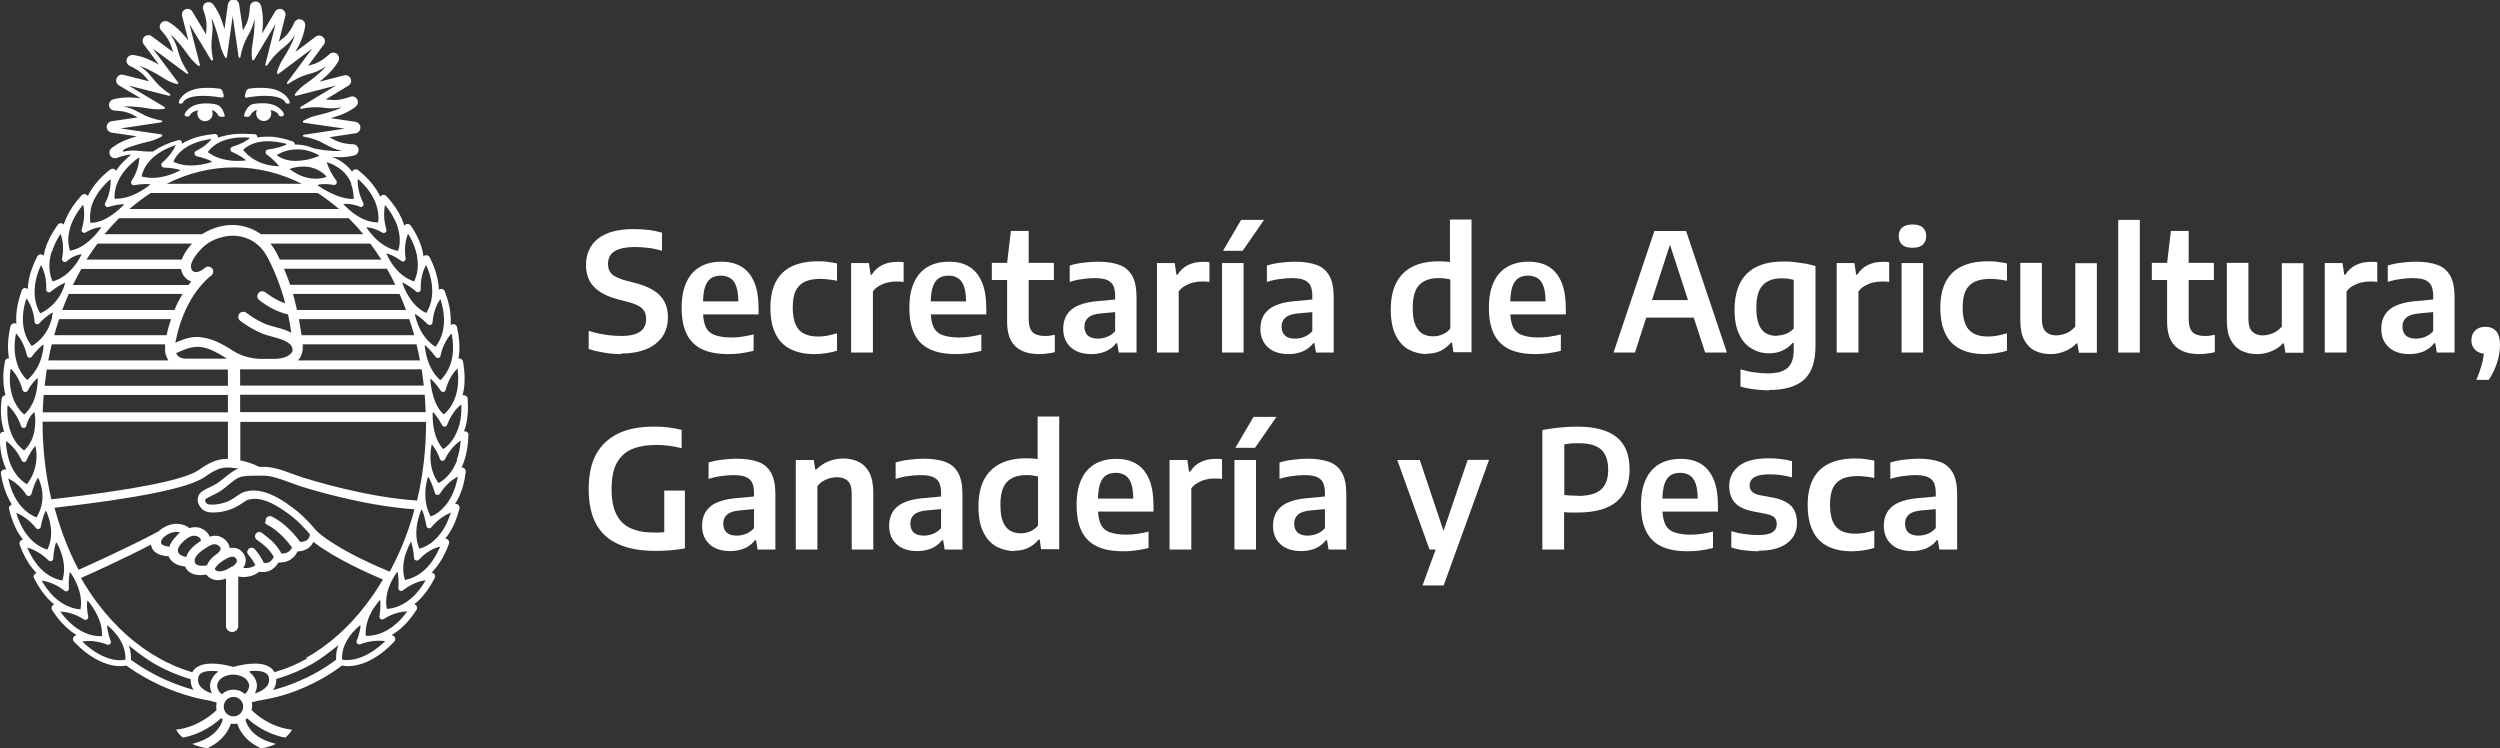 <?xml version="1.0" encoding="UTF-8"?>
<svg id="Capa_2" data-name="Capa 2" xmlns="http://www.w3.org/2000/svg" viewBox="0 0 130.97 39.21">
  <rect x="0" y="0" width="130.97" height="39.21" fill="#333333" stroke="none"/>
  <defs>
    <style>
      .cls-1 {
        fill: #fff;
        stroke-width: 0px;
      }
    </style>
  </defs>
  <g id="web">
    <g>
      <g>
        <path class="cls-1" d="m32.55,18.55c-.29,0-.58-.02-.88-.07s-.57-.11-.83-.2v-.95c.18.06.36.11.56.15.2.04.39.07.59.09.19.02.38.03.55.03.46,0,.79-.08,1-.23s.31-.37.31-.66c0-.24-.08-.43-.23-.57-.15-.13-.42-.25-.82-.35l-.43-.11c-.55-.14-.97-.36-1.25-.65-.28-.29-.42-.67-.42-1.15,0-.58.21-1.04.63-1.38.42-.33,1.05-.5,1.88-.5.27,0,.54.02.79.05.25.03.48.08.68.14v.95c-.21-.07-.44-.12-.68-.15s-.49-.05-.73-.05c-.35,0-.62.04-.83.11-.21.07-.36.17-.45.3-.09.13-.14.29-.14.47,0,.23.07.41.2.54.14.13.38.24.74.34l.43.11c.4.1.74.23,1,.39.26.16.46.36.58.59.13.23.19.51.19.83,0,.4-.1.74-.29,1.02-.2.28-.48.5-.84.65-.37.15-.81.23-1.32.23Z"/>
        <path class="cls-1" d="m38.16,18.55c-.55,0-1.01-.08-1.37-.25s-.63-.43-.81-.79c-.18-.36-.27-.82-.27-1.39,0-.53.08-.97.25-1.33.16-.36.4-.63.71-.81s.68-.27,1.12-.27.78.09,1.07.27c.29.18.51.46.66.82.15.36.22.82.22,1.36v.31h-3.4v-.68h2.54l-.2.09c0-.36-.03-.64-.1-.85s-.17-.36-.31-.45-.3-.14-.5-.14-.37.04-.51.13c-.14.09-.25.24-.32.45-.07.21-.11.49-.11.85v.44c0,.34.05.61.14.81s.25.35.47.43.5.13.86.13c.18,0,.37-.01.57-.04.2-.03.4-.07.61-.12v.86c-.24.06-.47.1-.69.13-.22.03-.43.04-.65.04Z"/>
        <path class="cls-1" d="m42.67,18.55c-.5,0-.92-.09-1.26-.26-.34-.17-.61-.44-.78-.8-.18-.36-.27-.81-.27-1.37s.1-1.01.29-1.37c.19-.36.47-.62.84-.8.37-.17.81-.26,1.34-.26.18,0,.36,0,.53.03.17.02.33.05.49.08v.91c-.15-.03-.3-.06-.44-.07-.14-.02-.29-.03-.43-.03-.33,0-.6.05-.82.15-.21.1-.37.26-.48.48-.1.22-.15.51-.15.87s.05.66.15.89.25.38.44.48c.2.1.44.15.73.15.15,0,.3-.01.46-.04.16-.03.34-.07.54-.13v.91c-.17.06-.36.1-.56.13-.2.03-.4.05-.61.05Z"/>
        <path class="cls-1" d="m44.59,18.47v-4.69h.93l.09.61h.06c.14-.23.33-.4.56-.51.23-.11.47-.16.74-.16.07,0,.14,0,.2,0,.06,0,.12.01.17.02v1.03c-.07-.01-.14-.02-.22-.02-.08,0-.15,0-.23,0-.14,0-.28.02-.43.06s-.28.1-.41.17c-.13.08-.24.17-.32.29v3.2h-1.13Z"/>
        <path class="cls-1" d="m50.09,18.55c-.55,0-1.01-.08-1.37-.25s-.63-.43-.81-.79c-.18-.36-.27-.82-.27-1.39,0-.53.08-.97.25-1.33.16-.36.4-.63.71-.81s.68-.27,1.12-.27.78.09,1.07.27c.29.18.51.46.66.82.15.36.22.82.22,1.36v.31h-3.4v-.68h2.54l-.2.09c0-.36-.03-.64-.1-.85s-.17-.36-.31-.45-.3-.14-.5-.14-.37.04-.51.13c-.14.09-.25.24-.32.45-.07.21-.11.49-.11.85v.44c0,.34.05.61.14.81s.25.35.47.43.5.13.86.13c.18,0,.37-.01.57-.04.2-.03.4-.07.61-.12v.86c-.24.06-.47.1-.69.13-.22.03-.43.04-.65.04Z"/>
        <path class="cls-1" d="m51.96,14.67v-.9h3.25v.9h-3.25Zm2.48,3.88c-.54,0-.95-.13-1.24-.4-.29-.27-.44-.7-.44-1.29v-3.09l.2-1.67h.93v4.58c0,.35.07.59.2.72.13.13.35.2.64.2.08,0,.16,0,.25-.01.08-.01.17-.03.28-.05v.91c-.12.03-.25.05-.39.07-.14.02-.28.03-.42.03Z"/>
        <path class="cls-1" d="m57.18,18.55c-.47,0-.83-.12-1.09-.36-.26-.24-.39-.56-.39-.97,0-.43.15-.77.44-1.01.29-.24.77-.39,1.42-.44l1.08-.1.12.65-1.1.1c-.3.03-.52.1-.65.22-.13.11-.2.27-.2.47s.06.36.18.47c.12.11.3.16.53.16.15,0,.31-.03.47-.09.16-.06.3-.16.43-.3v-1.85c0-.24-.04-.43-.11-.56-.08-.14-.2-.23-.36-.29-.17-.06-.38-.08-.64-.08-.18,0-.38.02-.61.05-.23.03-.45.08-.66.15v-.86c.22-.07.46-.12.73-.15.26-.03.51-.05.74-.05.46,0,.84.06,1.14.17s.52.31.67.58.22.65.22,1.12v2.89h-.93l-.08-.49h-.06c-.14.19-.33.33-.55.43-.23.09-.47.14-.73.14Z"/>
        <path class="cls-1" d="m60.61,18.47v-4.69h.93l.09.61h.06c.14-.23.33-.4.56-.51.23-.11.47-.16.74-.16.07,0,.14,0,.2,0,.06,0,.12.01.17.02v1.03c-.07-.01-.14-.02-.22-.02-.08,0-.15,0-.23,0-.14,0-.28.02-.43.06s-.28.1-.41.17c-.13.08-.24.17-.32.29v3.2h-1.13Z"/>
        <path class="cls-1" d="m64.02,18.47v-4.69h1.13v4.69h-1.13Zm.05-5.33l.95-1.62h1.2l-1.12,1.62h-1.03Z"/>
        <path class="cls-1" d="m67.51,18.55c-.47,0-.83-.12-1.09-.36-.26-.24-.39-.56-.39-.97,0-.43.15-.77.44-1.01.29-.24.77-.39,1.42-.44l1.08-.1.12.65-1.1.1c-.3.03-.52.1-.65.22-.13.11-.2.27-.2.47s.06.36.18.47c.12.11.3.16.53.16.15,0,.31-.03.47-.09.16-.06.3-.16.43-.3v-1.85c0-.24-.04-.43-.11-.56-.08-.14-.2-.23-.36-.29-.17-.06-.38-.08-.64-.08-.18,0-.38.02-.61.05-.23.03-.45.08-.66.15v-.86c.22-.07.46-.12.73-.15.26-.03.51-.05.74-.05.46,0,.84.06,1.14.17s.52.31.67.58.22.65.22,1.12v2.89h-.93l-.08-.49h-.06c-.14.19-.33.33-.55.43-.23.09-.47.14-.73.14Z"/>
        <path class="cls-1" d="m74.76,18.55c-.34,0-.66-.08-.95-.23-.29-.16-.52-.41-.69-.75s-.26-.79-.26-1.35.09-1.01.28-1.39c.19-.37.47-.66.84-.85.37-.19.83-.29,1.37-.29.11,0,.22,0,.32.01.11,0,.21.02.29.03v-2.23h1.13v6.95h-.95l-.07-.5h-.06c-.14.17-.31.31-.52.42-.21.11-.46.16-.74.16Zm.32-.93c.16,0,.33-.03.49-.1.16-.07.3-.17.41-.31v-2.57c-.08-.02-.18-.03-.29-.05s-.22-.02-.33-.02c-.44,0-.78.12-1.01.36s-.34.64-.34,1.2c0,.38.04.68.14.9s.22.37.38.46.35.13.56.13Z"/>
        <path class="cls-1" d="m80.45,18.55c-.55,0-1.01-.08-1.37-.25s-.63-.43-.81-.79c-.18-.36-.27-.82-.27-1.39,0-.53.08-.97.25-1.33.16-.36.4-.63.71-.81s.68-.27,1.12-.27.78.09,1.07.27c.29.18.51.46.66.82.15.36.22.82.22,1.36v.31h-3.4v-.68h2.54l-.2.09c0-.36-.03-.64-.1-.85s-.17-.36-.31-.45-.3-.14-.5-.14-.37.04-.51.13c-.14.09-.25.24-.32.45-.07.21-.11.49-.11.85v.44c0,.34.05.61.14.81s.25.35.47.43.5.13.86.13c.18,0,.37-.01.57-.04.2-.03.4-.07.61-.12v.86c-.24.06-.47.1-.69.13-.22.03-.43.04-.65.04Z"/>
        <path class="cls-1" d="m84.53,18.47l2.14-6.37h1.66l2.14,6.37h-1.14l-1.91-5.85h.13l-1.9,5.85h-1.13Zm1.35-1.83l.25-.92h2.74l.25.92h-3.23Z"/>
        <path class="cls-1" d="m92.68,20.45c-.23,0-.48-.02-.75-.05-.26-.03-.51-.08-.75-.15v-.9c.25.07.5.13.74.16s.47.05.68.05c.48,0,.82-.09,1.04-.28s.33-.51.33-.95v-.36h-.06c-.14.16-.31.29-.52.39-.21.1-.45.15-.72.15-.32,0-.62-.08-.89-.24-.28-.16-.5-.4-.66-.74-.17-.34-.25-.77-.25-1.31,0-.82.21-1.45.64-1.88.43-.43,1.07-.64,1.92-.64.19,0,.38,0,.58.03s.39.05.58.08c.19.04.36.08.52.13v4.18c0,.82-.2,1.41-.6,1.77s-1.01.54-1.82.54Zm.4-2.87c.16,0,.32-.03.48-.09s.29-.15.41-.28v-2.55c-.08-.02-.18-.04-.29-.06-.11-.01-.23-.02-.35-.02-.43,0-.76.12-.98.36-.23.24-.34.64-.34,1.19,0,.38.05.67.14.89.09.21.22.36.38.45.16.08.35.13.56.13Z"/>
        <path class="cls-1" d="m96.22,18.47v-4.69h.93l.09.61h.06c.14-.23.33-.4.56-.51.23-.11.47-.16.74-.16.07,0,.14,0,.2,0,.06,0,.12.01.17.02v1.03c-.07-.01-.14-.02-.22-.02-.08,0-.15,0-.23,0-.14,0-.28.02-.43.06s-.28.1-.41.17c-.13.08-.24.17-.32.29v3.2h-1.13Z"/>
        <path class="cls-1" d="m100.19,12.98c-.24,0-.42-.05-.54-.16s-.18-.26-.18-.45.06-.35.18-.45.3-.16.54-.16.42.05.54.16.18.26.18.45-.06.34-.18.45-.3.16-.54.16Zm-.57,5.49v-4.69h1.13v4.69h-1.13Z"/>
        <path class="cls-1" d="m103.96,18.55c-.5,0-.92-.09-1.26-.26-.34-.17-.61-.44-.78-.8-.18-.36-.27-.81-.27-1.37s.1-1.01.29-1.37c.19-.36.47-.62.84-.8.37-.17.81-.26,1.34-.26.18,0,.36,0,.53.03.17.02.33.05.49.08v.91c-.15-.03-.3-.06-.44-.07-.14-.02-.29-.03-.43-.03-.33,0-.6.05-.82.15-.21.1-.37.26-.48.48-.1.22-.15.51-.15.87s.05.66.15.89.25.38.44.48c.2.1.44.15.73.15.15,0,.3-.01.46-.04.16-.03.34-.07.54-.13v.91c-.17.06-.36.1-.56.13-.2.03-.4.05-.61.05Z"/>
        <path class="cls-1" d="m107.42,18.55c-.31,0-.58-.06-.82-.18-.24-.12-.42-.31-.56-.57s-.2-.6-.2-1.03v-3h1.13v2.93c0,.32.07.55.21.68.14.13.32.19.54.19.11,0,.23-.02.35-.05s.24-.08.35-.15c.11-.07.21-.16.3-.26v-3.32h1.13v4.69h-.94l-.08-.49h-.05c-.18.19-.39.33-.63.42-.24.1-.48.14-.74.14Z"/>
        <path class="cls-1" d="m110.97,18.47v-6.95h1.13v6.95h-1.13Z"/>
        <path class="cls-1" d="m112.73,14.67v-.9h3.25v.9h-3.25Zm2.48,3.88c-.54,0-.95-.13-1.24-.4-.29-.27-.44-.7-.44-1.29v-3.09l.2-1.67h.93v4.58c0,.35.07.59.2.72.13.13.35.2.64.2.08,0,.16,0,.25-.01.08-.01.17-.03.28-.05v.91c-.12.03-.25.05-.39.07-.14.02-.28.03-.42.03Z"/>
        <path class="cls-1" d="m118.24,18.55c-.31,0-.58-.06-.82-.18-.24-.12-.42-.31-.56-.57s-.2-.6-.2-1.03v-3h1.13v2.93c0,.32.07.55.21.68.14.13.32.19.54.19.11,0,.23-.02.35-.05s.24-.08.35-.15c.11-.07.21-.16.3-.26v-3.32h1.13v4.69h-.94l-.08-.49h-.05c-.18.19-.39.33-.63.42-.24.1-.48.14-.74.14Z"/>
        <path class="cls-1" d="m121.79,18.47v-4.69h.93l.09.61h.06c.14-.23.33-.4.56-.51.23-.11.47-.16.74-.16.07,0,.14,0,.2,0,.06,0,.12.01.17.02v1.03c-.07-.01-.14-.02-.22-.02-.08,0-.15,0-.23,0-.14,0-.28.02-.43.06s-.28.1-.41.17c-.13.08-.24.17-.32.29v3.2h-1.13Z"/>
        <path class="cls-1" d="m126.23,18.55c-.47,0-.83-.12-1.09-.36-.26-.24-.39-.56-.39-.97,0-.43.15-.77.44-1.01.29-.24.77-.39,1.42-.44l1.08-.1.12.65-1.1.1c-.3.03-.52.1-.65.22-.13.11-.2.27-.2.47s.06.36.18.47c.12.11.3.16.53.16.15,0,.31-.03.47-.09.16-.06.3-.16.43-.3v-1.85c0-.24-.04-.43-.11-.56-.08-.14-.2-.23-.36-.29-.17-.06-.38-.08-.64-.08-.18,0-.38.02-.61.05-.23.03-.45.08-.66.15v-.86c.22-.07.46-.12.73-.15.26-.03.51-.05.74-.05.46,0,.84.06,1.14.17s.52.31.67.58.22.65.22,1.12v2.89h-.93l-.08-.49h-.06c-.14.19-.33.33-.55.43-.23.09-.47.14-.73.14Z"/>
        <path class="cls-1" d="m129.73,19.9c.13-.3.22-.57.29-.82.07-.25.11-.5.11-.76l.24.21h-.15c-.22,0-.4-.06-.54-.19s-.21-.3-.21-.51.07-.39.2-.52c.13-.12.31-.19.53-.19.25,0,.44.08.57.23s.2.38.2.69c0,.33-.05.66-.16.98s-.25.62-.43.88h-.65Z"/>
        <path class="cls-1" d="m34.34,28.86c-.78,0-1.43-.12-1.94-.35-.52-.23-.91-.58-1.17-1.06-.26-.48-.39-1.09-.39-1.83s.13-1.36.4-1.84c.27-.48.66-.84,1.17-1.08s1.13-.35,1.86-.35c.25,0,.49.01.73.04.24.03.47.07.71.13v.96c-.24-.06-.46-.1-.68-.13s-.44-.04-.66-.04c-.51,0-.94.08-1.29.23-.34.15-.6.4-.78.74s-.26.79-.26,1.36c0,.53.08.97.25,1.3.16.33.41.58.74.73.33.15.74.23,1.23.23.18,0,.36,0,.54-.02s.34-.03.49-.06l-.49.44v-2.56h1.08v3.03c-.27.05-.53.08-.78.1-.25.02-.5.03-.75.03Z"/>
        <path class="cls-1" d="m38.26,28.87c-.47,0-.83-.12-1.09-.36-.26-.24-.39-.56-.39-.97,0-.43.15-.77.44-1.01.29-.24.77-.39,1.42-.44l1.08-.1.12.65-1.1.1c-.3.03-.52.1-.65.22-.13.11-.2.27-.2.47s.06.36.18.47c.12.11.3.16.53.16.15,0,.31-.03.47-.09.16-.06.3-.16.43-.3v-1.85c0-.24-.04-.43-.11-.56-.08-.14-.2-.23-.36-.29-.17-.06-.38-.08-.64-.08-.18,0-.38.02-.61.05-.23.03-.45.08-.66.15v-.86c.22-.07.46-.12.73-.15.26-.03.51-.05.74-.05.46,0,.84.06,1.14.17s.52.31.67.58.22.65.22,1.12v2.89h-.93l-.08-.49h-.06c-.14.19-.33.33-.55.43-.23.09-.47.14-.73.14Z"/>
        <path class="cls-1" d="m41.69,28.79v-4.69h.94l.08.49h.06c.18-.18.39-.32.63-.42.24-.1.5-.15.78-.15.3,0,.57.06.81.18.24.12.42.31.56.57.13.26.2.61.2,1.04v2.98h-1.13v-2.92c0-.32-.07-.55-.21-.68s-.33-.19-.57-.19c-.11,0-.23.02-.36.05-.12.03-.24.08-.36.15-.11.07-.22.16-.3.27v3.32h-1.13Z"/>
        <path class="cls-1" d="m48.06,28.87c-.47,0-.83-.12-1.09-.36-.26-.24-.39-.56-.39-.97,0-.43.15-.77.44-1.01.29-.24.77-.39,1.42-.44l1.08-.1.12.65-1.1.1c-.3.03-.52.1-.65.22-.13.11-.2.27-.2.47s.06.36.18.47c.12.11.3.16.53.16.15,0,.31-.03.47-.09.16-.06.3-.16.43-.3v-1.85c0-.24-.04-.43-.11-.56-.08-.14-.2-.23-.36-.29-.17-.06-.38-.08-.64-.08-.18,0-.38.02-.61.05-.23.03-.45.08-.66.15v-.86c.22-.07.46-.12.73-.15.26-.03.51-.05.74-.05.46,0,.84.06,1.14.17s.52.31.67.58.22.65.22,1.12v2.89h-.93l-.08-.49h-.06c-.14.19-.33.33-.55.43-.23.09-.47.14-.73.14Z"/>
        <path class="cls-1" d="m53.16,28.87c-.34,0-.66-.08-.95-.23-.29-.16-.52-.41-.69-.75s-.26-.79-.26-1.35.09-1.01.28-1.39c.19-.37.47-.66.84-.85.37-.19.83-.29,1.37-.29.11,0,.22,0,.32.01.11,0,.21.02.29.03v-2.23h1.13v6.95h-.95l-.07-.5h-.06c-.14.17-.31.31-.52.42-.21.11-.46.16-.74.16Zm.32-.93c.16,0,.33-.03.49-.1.16-.07.3-.17.41-.31v-2.57c-.08-.02-.18-.03-.29-.05s-.22-.02-.33-.02c-.44,0-.78.12-1.01.36s-.34.64-.34,1.2c0,.38.04.68.14.9s.22.37.38.46.35.13.56.13Z"/>
        <path class="cls-1" d="m58.85,28.88c-.55,0-1.01-.08-1.37-.25s-.63-.43-.81-.79c-.18-.36-.27-.82-.27-1.39,0-.53.08-.97.25-1.33.16-.36.4-.63.71-.81s.68-.27,1.12-.27.78.09,1.07.27c.29.18.51.46.66.82.15.36.22.82.22,1.36v.31h-3.4v-.68h2.54l-.2.09c0-.36-.03-.64-.1-.85s-.17-.36-.31-.45-.3-.14-.5-.14-.37.04-.51.13c-.14.09-.25.24-.32.45-.07.21-.11.49-.11.85v.44c0,.34.05.61.14.81s.25.35.47.43.5.13.86.13c.18,0,.37-.01.57-.04.2-.03.4-.07.61-.12v.86c-.24.06-.47.1-.69.13-.22.03-.43.04-.65.04Z"/>
        <path class="cls-1" d="m61.27,28.79v-4.69h.93l.09.61h.06c.14-.23.33-.4.56-.51.23-.11.47-.16.74-.16.07,0,.14,0,.2,0,.06,0,.12.01.17.02v1.03c-.07-.01-.14-.02-.22-.02-.08,0-.15,0-.23,0-.14,0-.28.02-.43.06s-.28.1-.41.17c-.13.08-.24.17-.32.29v3.2h-1.13Z"/>
        <path class="cls-1" d="m64.67,28.79v-4.69h1.13v4.69h-1.13Zm.05-5.33l.95-1.62h1.2l-1.12,1.62h-1.03Z"/>
        <path class="cls-1" d="m68.17,28.87c-.47,0-.83-.12-1.09-.36-.26-.24-.39-.56-.39-.97,0-.43.15-.77.44-1.01.29-.24.77-.39,1.42-.44l1.08-.1.12.65-1.1.1c-.3.03-.52.1-.65.22-.13.11-.2.27-.2.47s.06.36.18.47c.12.11.3.16.53.16.15,0,.31-.03.47-.09.16-.06.3-.16.43-.3v-1.85c0-.24-.04-.43-.11-.56-.08-.14-.2-.23-.36-.29-.17-.06-.38-.08-.64-.08-.18,0-.38.02-.61.05-.23.03-.45.08-.66.15v-.86c.22-.07.46-.12.73-.15.26-.03.51-.05.74-.05.46,0,.84.06,1.14.17s.52.31.67.58.22.65.22,1.12v2.89h-.93l-.08-.49h-.06c-.14.19-.33.33-.55.43-.23.09-.47.14-.73.14Z"/>
        <path class="cls-1" d="m74.89,28.79l-1.69-4.69h1.18l1.57,4.69h-1.06Zm-.37,1.89l.69-1.89.38-.88,1.3-3.82h1.12l-2.38,6.58h-1.11Z"/>
        <path class="cls-1" d="m80.8,28.79v-6.26c.29-.06.58-.1.88-.13.3-.03.61-.05.95-.05.91,0,1.59.18,2.05.54s.69.93.69,1.71c0,.74-.23,1.3-.68,1.68-.45.38-1.13.57-2.05.57-.12,0-.24,0-.35,0s-.23-.01-.35-.02v1.96h-1.15Zm1.86-2.81c.55,0,.96-.11,1.21-.33.25-.22.38-.56.38-1.04s-.13-.84-.37-1.06c-.25-.22-.63-.33-1.15-.33-.15,0-.29,0-.41.01-.12.01-.25.03-.37.05v2.65c.12.01.23.03.34.03.11,0,.23.01.37.01Z"/>
        <path class="cls-1" d="m88.42,28.88c-.55,0-1.01-.08-1.37-.25s-.63-.43-.81-.79c-.18-.36-.27-.82-.27-1.39,0-.53.08-.97.25-1.33.16-.36.4-.63.71-.81s.68-.27,1.12-.27.78.09,1.07.27c.29.18.51.46.66.82.15.36.22.82.22,1.36v.31h-3.4v-.68h2.54l-.2.09c0-.36-.03-.64-.1-.85s-.17-.36-.31-.45-.3-.14-.5-.14-.37.04-.51.13c-.14.09-.25.24-.32.45-.07.21-.11.49-.11.85v.44c0,.34.05.61.14.81s.25.35.47.43.5.13.86.13c.18,0,.37-.01.57-.04.2-.03.4-.07.61-.12v.86c-.24.06-.47.1-.69.13-.22.03-.43.04-.65.04Z"/>
        <path class="cls-1" d="m92.13,28.88c-.26,0-.51-.02-.75-.05s-.47-.08-.68-.15v-.85c.23.07.46.12.7.15.24.03.48.05.72.05.34,0,.59-.05.74-.15.15-.1.22-.24.22-.42,0-.15-.04-.27-.12-.35s-.22-.14-.41-.18l-.72-.14c-.44-.09-.75-.24-.95-.46-.19-.22-.29-.51-.29-.87,0-.43.17-.78.51-1.05.34-.27.87-.4,1.57-.4.22,0,.43.01.64.04.2.02.39.06.57.11v.85c-.18-.05-.37-.09-.57-.12-.2-.03-.4-.04-.6-.04-.28,0-.49.03-.64.08-.15.05-.26.12-.32.21-.06.09-.09.19-.09.29,0,.13.04.24.12.32.08.08.21.15.4.19l.71.13c.42.08.74.23.94.43.2.2.31.5.31.89,0,.45-.17.81-.52,1.07-.35.26-.84.39-1.48.39Z"/>
        <path class="cls-1" d="m97.01,28.88c-.5,0-.92-.09-1.26-.26-.34-.17-.61-.44-.78-.8-.18-.36-.27-.81-.27-1.37s.1-1.01.29-1.37c.19-.36.47-.62.84-.8.37-.17.81-.26,1.34-.26.18,0,.36,0,.53.03.17.02.33.05.49.08v.91c-.15-.03-.3-.06-.44-.07-.14-.02-.29-.03-.43-.03-.33,0-.6.05-.82.15-.21.1-.37.26-.48.48-.1.22-.15.51-.15.87s.05.66.15.89.25.38.44.48c.2.1.44.15.73.15.15,0,.3-.01.46-.04.16-.03.34-.07.54-.13v.91c-.17.06-.36.1-.56.13-.2.03-.4.05-.61.05Z"/>
        <path class="cls-1" d="m100.17,28.87c-.47,0-.83-.12-1.09-.36-.26-.24-.39-.56-.39-.97,0-.43.15-.77.44-1.01.29-.24.77-.39,1.42-.44l1.08-.1.12.65-1.1.1c-.3.03-.52.1-.65.22-.13.11-.2.27-.2.47s.06.36.18.47c.12.11.3.16.53.16.15,0,.31-.03.47-.09.16-.06.3-.16.43-.3v-1.85c0-.24-.04-.43-.11-.56-.08-.14-.2-.23-.36-.29-.17-.06-.38-.08-.64-.08-.18,0-.38.02-.61.05-.23.03-.45.08-.66.15v-.86c.22-.07.46-.12.73-.15.26-.03.51-.05.74-.05.46,0,.84.06,1.14.17s.52.31.67.58.22.65.22,1.12v2.89h-.93l-.08-.49h-.06c-.14.19-.33.33-.55.43-.23.09-.47.14-.73.14Z"/>
      </g>
      <g>
        <path class="cls-1" d="m12.93,5.11v-.02s0,.02,0,.02c.36-.06.68-.09.96-.09.9,0,1.04.3,1.05.33,0,0,.03.08.12.08.01,0,.03,0,.05,0,.03,0,.05-.01.06-.03.01-.02.01-.06,0-.1,0,0-.21-.58-1.13-.68,0,0-.5-.06-1.02.03-.14.03-.19.36-.19.36,0,.04,0,.07.02.09.03.03.08.02.1.02Z"/>
        <path class="cls-1" d="m11.4,5.5c-.21-.1-.7-.08-.71-.08-.78.03-1,.51-1,.52-.02.05-.03.09,0,.12.02.03.06.04.06.04.16.04.21-.08.21-.08,0,0,.05-.15.39-.24,0,0,.01,0,.02,0,0,0,0,.01,0,.02-.02.05-.03.1-.03.15,0,.22.18.4.4.4s.4-.18.4-.4c0-.05-.01-.11-.03-.16,0,0,0-.01,0-.02,0,0,.01,0,.02,0,.14.05.24.15.31.28.02.05.07.07.23.07.04,0,.08,0,.1-.03.01-.02,0-.04,0-.05-.1-.42-.36-.54-.36-.54Z"/>
        <path class="cls-1" d="m12.89,6.12c.16,0,.21-.03.23-.08.06-.13.17-.22.31-.28,0,0,.02,0,.02,0,0,0,0,.01,0,.02-.02.05-.03.1-.03.16,0,.22.18.4.4.4s.39-.18.39-.4c0-.05,0-.1-.03-.15,0,0,0-.01,0-.02,0,0,.01,0,.02,0,.33.08.39.22.39.24,0,.01.06.12.2.08.03,0,.06-.02.07-.04.02-.03.01-.07,0-.12,0,0-.22-.49-1-.52-.05,0-.5-.02-.71.08,0,0-.26.13-.36.54,0,.02,0,.04,0,.05.02.03.07.03.1.03Z"/>
        <path class="cls-1" d="m9.43,5.43h0s.03,0,.05,0c.09,0,.12-.08.12-.08,0-.02.23-.53,2-.24,0,0,.07.01.1-.02.02-.02.02-.05.02-.08,0-.01-.05-.34-.19-.36-.19-.03-.4-.05-.62-.05-.23,0-.4.02-.4.02-.93.1-1.13.67-1.13.68-.02.05-.02.08,0,.1.01.03.05.03.05.03Z"/>
        <path class="cls-1" d="m24.55,22.8c0-.07-.03-.13-.09-.17-.04-.03-.1-.04-.15-.03.03-.09.06-.19.09-.28.11-.43.14-.91.1-1.43,0-.07-.05-.13-.11-.16-.05-.03-.1-.03-.16-.01.03-.11.05-.22.07-.33.07-.43.05-.92-.04-1.44-.01-.07-.06-.12-.12-.15-.04-.02-.08-.02-.12-.01.01-.08.03-.15.03-.23.05-.44,0-.92-.11-1.43-.02-.07-.06-.12-.13-.14-.06-.02-.13-.01-.19.03,0,0,0,0-.01.01,0-.12.01-.24,0-.37-.01-.44-.12-.91-.31-1.4-.02-.06-.08-.11-.14-.12-.06-.01-.12,0-.17.04,0-.11-.01-.22-.03-.34-.06-.44-.21-.9-.45-1.36-.03-.06-.09-.1-.16-.11-.06,0-.12.01-.16.06-.02-.1-.04-.21-.06-.31-.11-.43-.31-.87-.61-1.3-.04-.05-.1-.09-.17-.09-.07,0-.13.04-.17.09,0,0,0,0,0,0-.04-.12-.08-.24-.13-.36-.18-.4-.45-.8-.81-1.19-.05-.05-.12-.07-.19-.06-.05.01-.1.05-.13.09-.06-.12-.12-.24-.19-.35-.24-.37-.56-.72-.97-1.04-.05-.04-.12-.05-.19-.03-.06.02-.1.06-.12.12-.25-.34-.6-.61-1.05-.78.06,0,.11,0,.16.01.59.04,1-.09,1.01-.09.14-.04.23-.18.21-.32-.02-.15-.14-.26-.28-.26-.62-.03-.86-.16-1.15-.32-.03-.02-.06-.03-.09-.05l1.37-.21c.15-.02.25-.15.25-.3s-.11-.27-.26-.3l-1.3-.19c.14-.04.28-.09.42-.13.55-.19.89-.46.9-.48.11-.09.14-.25.07-.38-.07-.13-.22-.18-.36-.13-.59.21-.85.18-1.19.15-.03,0-.06,0-.1-.01l1.19-.72c.13-.08.18-.24.12-.37-.06-.14-.21-.21-.35-.17l-1.28.33c.12-.1.23-.19.34-.29.44-.39.64-.77.65-.79.07-.13.03-.29-.08-.38-.11-.09-.28-.08-.38.01-.46.42-.72.5-1.04.59-.03,0-.06.02-.09.03l.82-1.11c.09-.12.08-.29-.03-.39-.1-.1-.27-.12-.39-.03l-1.06.8c.07-.14.14-.27.21-.4.25-.52.3-.96.3-.98.01-.15-.08-.28-.22-.32-.14-.04-.29.03-.35.16-.26.57-.47.74-.74.95-.02.02-.05.04-.07.05l.34-1.34c.04-.14-.04-.29-.17-.35-.14-.06-.3,0-.37.12l-.68,1.15c.02-.16.03-.31.04-.45.03-.59-.09-1-.1-1.02-.04-.14-.18-.23-.32-.21-.14.02-.25.14-.26.28-.03.62-.15.86-.32,1.16-.01.02-.03.05-.04.08l-.2-1.37c-.02-.15-.15-.26-.29-.26-.15,0-.27.11-.3.26l-.18,1.3c-.04-.14-.08-.28-.13-.41-.19-.55-.46-.89-.47-.9-.09-.11-.25-.14-.38-.07-.13.07-.18.22-.13.36.21.59.18.85.15,1.2,0,.03,0,.06,0,.1l-.72-1.2c-.08-.13-.23-.18-.37-.12-.14.06-.21.21-.17.35l.33,1.28c-.09-.12-.19-.23-.28-.33-.38-.43-.74-.63-.78-.65-.13-.07-.29-.03-.38.08-.09.12-.08.28.02.38.42.46.49.72.59,1.04,0,.03.02.06.03.09l-1.12-.83c-.12-.09-.28-.07-.39.03-.1.1-.12.27-.03.39l.79,1.06c-.13-.07-.26-.14-.39-.2-.52-.26-.95-.3-.97-.3-.14-.01-.28.08-.32.22-.04.14.03.29.16.35.56.27.73.47.95.74.02.02.04.05.06.07l-1.35-.34c-.14-.04-.29.04-.35.18-.06.14,0,.3.12.37l1.14.68c-.15-.02-.3-.03-.44-.04-.58-.03-.99.09-1.01.1-.14.04-.22.18-.21.32.02.15.14.25.28.26.62.03.86.16,1.15.32.02.01.05.03.08.04l-1.37.2c-.15.02-.26.15-.26.3s.11.27.26.3l1.32.19c-.15.04-.29.09-.43.14-.55.19-.88.47-.9.48-.11.09-.14.25-.07.38.07.13.22.18.36.13.3-.11.52-.16.74-.17-.38.33-.55.52-.62.61-.06.08-.12.16-.17.24-.02-.04-.06-.08-.11-.1-.06-.02-.13-.01-.19.03-.42.32-.75.68-.99,1.05-.07.11-.14.23-.19.34-.03-.05-.08-.09-.14-.1-.07-.01-.13.01-.18.06-.36.39-.63.79-.81,1.19-.05.11-.09.23-.13.34-.04-.04-.08-.06-.14-.07-.07,0-.13.03-.17.08-.31.43-.53.85-.66,1.28-.04.12-.06.23-.08.35,0,0,0,0,0,0-.04-.05-.11-.08-.18-.07-.07,0-.13.05-.16.11-.24.47-.4.92-.46,1.36-.02.11-.03.23-.03.34h0s-.12-.07-.18-.05c-.07.02-.12.06-.14.13-.18.49-.28.97-.29,1.41,0,.11,0,.23.01.34-.05-.04-.12-.05-.18-.02-.06.02-.11.08-.13.14-.12.51-.16.99-.11,1.43,0,.08.02.17.04.25-.03,0-.07,0-.1.01-.06.03-.11.08-.12.15-.1.52-.11,1-.04,1.44.02.11.04.23.07.34-.03,0-.06,0-.09.02-.06.03-.1.09-.11.16-.07.52-.05,1.01.05,1.44.02.1.05.19.08.29-.05,0-.1,0-.14.03-.06.04-.09.1-.09.17-.01.53.06,1.01.2,1.42.04.13.09.25.15.37-.03,0-.04-.01-.04-.01-.07-.02-.14,0-.19.05-.05.05-.07.11-.06.18.08.52.23.98.44,1.37.04.08.09.15.14.23-.04,0-.08.03-.1.06-.05.05-.07.12-.05.19.12.51.3.96.54,1.33.06.09.12.18.19.26-.06,0-.12.03-.15.08-.04.06-.05.13-.03.19.18.49.41.92.69,1.26.06.08.13.15.2.22-.05.01-.1.05-.13.09-.03.06-.04.13,0,.19.24.47.52.87.83,1.17.07.07.14.13.22.19-.05.02-.09.06-.12.11-.03.06-.02.13.01.19.28.44.61.81.95,1.08.11.09.22.16.34.23-.04,0-.06.02-.06.02-.06.02-.11.08-.13.14-.02.07,0,.14.05.19.36.38.74.68,1.11.89.31.17.61.29.91.35.25.05.51.05.72.01.66.47,1.36.86,2.09,1.17.6.25,1.21.45,1.82.58.09.02.18.04.27.05l.21.04c.13.04.26.07.34.09-.01.06-.02.13-.02.19,0,.07,0,.14.02.21-.22.21-.98.88-2.06,1.02h-.06s.03.06.03.06c.04.07.14.21.3.35h.02s.02.01.02.01c.97-.19,1.65-.71,1.99-1.02.03.03.05.05.08.08-.07.28-.37.93-1.48,1.24l-.12.03.11.05c.2.08.42.14.66.18h.01s.01,0,.01,0c.83-.38,1.13-.97,1.24-1.29.11.02.22.02.33,0,.1.32.4.91,1.24,1.29h.01s.01,0,.01,0c.23-.03.45-.09.66-.18l.11-.05-.12-.03c-1.12-.3-1.41-.95-1.48-1.23.03-.02.06-.05.09-.08.33.3,1.02.83,1.98,1.01h.02s.02-.01.02-.01c.16-.15.26-.28.3-.35l.03-.06h-.07c-1.05-.14-1.78-.75-2.05-1.02.02-.07.03-.15.03-.22,0-.06,0-.13-.02-.19.11-.02.22-.05.32-.08l.24-.04c.29-.05.57-.11.84-.18.61-.16,1.21-.39,1.79-.68.82-.4,1.37-.81,1.53-.94.22.04.47.04.72-.01.3-.06.61-.17.91-.35.38-.21.75-.51,1.11-.89.05-.05.07-.12.05-.19-.02-.07-.06-.12-.13-.14,0,0-.02,0-.05-.02.12-.07.23-.15.35-.24.35-.27.67-.64.95-1.08.04-.06.04-.13.01-.19-.02-.05-.07-.09-.12-.11.08-.06.15-.12.22-.19.32-.31.6-.7.84-1.17.03-.06.03-.13,0-.19-.03-.06-.09-.09-.16-.1.08-.08.15-.16.22-.25.28-.34.51-.76.69-1.26.02-.06.01-.13-.02-.18-.04-.05-.09-.09-.16-.09h-.02c.07-.08.13-.16.19-.25.25-.37.43-.81.56-1.32.02-.07,0-.14-.05-.19-.05-.05-.11-.07-.18-.06.06-.09.12-.19.17-.3.2-.39.33-.86.39-1.38,0-.07-.02-.13-.07-.18-.04-.04-.1-.05-.15-.05.05-.09.08-.19.12-.29.15-.41.23-.89.24-1.42Zm-.41-1.59s.01,0,.02,0c0,0,.01,0,.01.02.01.36-.02.7-.1,1-.08.3-.2.58-.36.81-.19.27-.39.43-.48.48,0,0,0,0-.01,0,0,0-.01,0-.01,0-.51-.58-.56-1.44-.54-1.9,0,0,0-.01.01-.02,0,0,.02,0,.02,0,.27.3.45.66.46.67.03.06.08.09.14.08.06,0,.11-.04.13-.1.19-.52.49-.86.7-1.04Zm-.2-1.9s.01,0,.02,0c0,0,.01,0,.01.02.05.36.04.7,0,1-.05.31-.14.59-.28.84-.16.3-.36.47-.43.53,0,0,0,0-.01,0,0,0,0,0-.01,0-.5-.42-.66-1.33-.7-1.83,0,0,0-.02.01-.02,0,0,.02,0,.02,0,.3.27.51.61.51.61.03.05.09.08.15.07.06,0,.1-.05.12-.11.14-.54.4-.9.6-1.11Zm-.3-1.81s.01,0,.02,0c0,0,.01,0,.01.01.06.36.08.69.05,1-.03.31-.11.6-.24.85-.15.3-.33.48-.4.55,0,0,0,0-.01,0,0,0,0,0-.01,0-.42-.36-.62-.89-.72-1.27-.04-.17-.07-.35-.09-.53,0,0,0-.02,0-.02,0,0,.02,0,.02,0,.31.26.55.6.55.6.03.05.09.07.15.06.06-.01.1-.06.11-.12.11-.54.36-.92.55-1.14Zm-9.77,9.85c.02.06.06.1.11.13.62.31,1.13.94,1.32,1.2,0,0,0,0,0,0-.02.05-.05.1-.09.14-.1.12-.25.18-.44.18,0,0-.02,0-.03,0,0,0,0,0,0,0-.06-.14-.18-.31-.35-.51-.22-.25-.67-.57-.68-.58-.1-.07-.24-.05-.31.06-.07.1-.05.24.06.31.12.08.45.33.6.5.19.22.26.35.28.4h0c-.02.06-.07.13-.13.19-.1.1-.23.14-.39.12,0,0,0,0,0,0-.06-.14-.21-.42-.47-.72-.08-.09-.22-.1-.32-.02-.04.04-.07.1-.08.15,0,.06.02.12.06.16.19.22.31.42.37.55,0,0,0,0,0,0-.05.03-.1.06-.16.09-.15.06-.31.07-.48.05,0,0,0,0,0,0,0,0,0,0,0,0,.08-.11.12-.22.13-.33.02-.14-.01-.34-.22-.55-.11-.11-.33-.21-.62-.16,0,0,0,0,0,0,0,0,0,0,0,0-.01-.16-.1-.31-.24-.44-.23-.2-.49-.25-.78-.16,0,0-.01,0-.02,0h0s0,0-.01,0c-.04-.12-.14-.28-.38-.4-.21-.11-.45-.12-.68-.04,0,0,0,0,0,0-.2-.18-.48-.22-.56-.22-.33-.05-.77.12-1.06.39,0,0,0,0,0,0-1.49.8-3.42,1.67-4.18,2.01h0s0,0,0,0c-.41-.77-.76-1.61-1.04-2.49-.08-.25-.15-.5-.22-.75h0s0,0,0-.01c2.19-.25,3.95-.51,5.23-.77,1.33-.27,2.19-.54,2.62-.83h0c.52-.37.87-.55,1.37-.5.16.01.29.03.42.05,0,0,0,0,0,0,0,0,0,0,0,0-.13.04-.24.1-.35.18-.2.14-.33.25-.44.34-.11.09-.2.16-.35.26-.1.06-.23.13-.36.19-.3.14-.53.26-.6.45h0s0,0,0,0c-.08.21-.05.4.1.6.22.31.59.29.88.27.33-.02.74-.14,1.04-.31.11-.06.2-.13.29-.18.13-.09.25-.17.33-.18,0,0,0,0,.01,0,.27-.07.57-.04.93.09.32.12.63.31.91.5.69.45,1.21,1.07,1.35,1.24,0,0,0,0,0,0-.01.08-.04.19-.13.27-.08.08-.21.12-.38.12,0,0,0,0,0,0-.21-.28-.77-.98-1.49-1.33-.11-.05-.25,0-.3.1-.03.05-.03.12-.01.17Zm-1.7,2.31s-.01,0-.02.01h0c-.09.07-.38.26-.63.26-.03,0-.05,0-.08,0-.05,0-.12-.03-.19-.11,0,0,0,0,0,0,.11-.25.37-.42.61-.55.31-.18.45-.08.46-.06.1.1.09.16.09.18-.01.12-.17.25-.24.3h0s0,0,0,0Zm-2.6-1.26c.32-.31.57-.4.79-.29.06.03.14.08.16.15,0,.02,0,.05,0,.08,0,0,0,0,0,0-.05.03-.1.07-.15.1-.34.24-.54.49-.61.74,0,0,0,0,0,0h0c-.05,0-.1-.02-.15-.04-.28-.09-.29-.24-.29-.29,0-.14.06-.27.26-.46Zm-.31-.33c-.15.15-.32.33-.38.57,0,0,0,0,0,0h0s-.09,0-.13-.02c-.16-.03-.28-.08-.3-.14-.01-.03-.05-.12.06-.26.16-.21.53-.38.76-.35,0,0,.01,0,.02,0,.03,0,.09.01.14.03,0,0,0,0,0,0,0,0,0,0,0,0-.05.04-.1.09-.16.14Zm1.37.74c.41-.29.63-.39.84-.21.06.05.09.11.09.15,0,.08-.1.19-.19.26-.26.18-.44.38-.53.61,0,0,0,0,0,0-.05,0-.14.02-.24.02-.11,0-.23-.02-.31-.07-.04-.02-.08-.07-.09-.17-.03-.23.27-.48.44-.6Zm4.56-19.94s0-.01,0-.02c0,0,0-.01.01-.01.19-.06.38-.1.57-.11.53-.03.98.14,1.33.51,0,0,0,.01,0,.02,0,0,0,.01-.01.01-.11.04-.29.09-.5.09-.03,0-.05,0-.08,0-.45,0-.89-.17-1.32-.49Zm.62.76h-7.08c1.13-.57,2.32-.86,3.54-.86s2.41.29,3.54.86Zm.89-1.45c-.16.06-.41.15-.69.2-.18.03-.35.05-.51.05-.38,0-.71-.09-.98-.28,0,0,0,0,0-.02,0,0,0-.01,0-.02.12-.07.32-.17.57-.23.27-.06.55-.07.83-.03.26.04.52.14.78.28,0,0,0,.01,0,.02,0,0,0,.01-.01.02Zm-1.7-.6c-.18.08-.49.19-.95.25-.06,0-.11.05-.13.11-.01.06,0,.12.06.16,0,0,.36.25.62.58,0,0,0,.01,0,.02,0,0-.01.01-.02.01-.43-.01-1.25-.14-1.83-.84,0,0,0-.02,0-.03.09-.09.25-.21.5-.31.47-.18,1.07-.17,1.73,0,0,0,.01,0,.01.02,0,0,0,.02-.01.02Zm-1.94-.32c-.15.12-.43.29-.89.43-.06.02-.1.07-.1.14,0,.06.04.12.1.14,0,0,.39.15.7.41,0,0,0,.01,0,.02,0,0,0,.01-.02.01-.13.01-.26.02-.39.02-.44,0-1.07-.08-1.56-.45,0,0,0-.02,0-.03.07-.1.21-.26.43-.4.42-.27,1.02-.39,1.72-.34,0,0,.01,0,.02.01,0,0,0,.02,0,.02Zm-1.99.03c-.11.16-.35.39-.8.62-.06.03-.09.09-.08.15.01.06.06.11.12.13,0,0,.41.08.78.26,0,0,.01.01,0,.02,0,0,0,.01-.01.02-.17.06-.34.1-.52.13-.18.03-.36.05-.54.05-.35,0-.66-.06-.93-.19,0,0-.01-.02,0-.02.05-.12.14-.3.33-.48.36-.36.93-.6,1.64-.7,0,0,.02,0,.02,0,0,0,0,.01,0,.02Zm-1.87.33c-.09.21-.29.54-.7.9-.05.04-.06.11-.04.16.02.06.08.1.14.1h0s.19,0,.4.03c.15.02.29.05.42.09,0,0,.01,0,.01.02,0,0,0,.01-.01.02-.16.08-.33.15-.5.21-.33.11-.64.17-.94.17-.2,0-.38-.03-.55-.07-.01,0-.02-.01-.01-.02.07-.33.37-1.15,1.76-1.62,0,0,.02,0,.02,0,0,0,0,.01,0,.02Zm7.44,2.49c.39.25.76.53,1.12.84H6.78c.36-.31.73-.59,1.12-.84h8.76Zm1.63,1.32c.26.26.52.54.76.84h-5.36c-.72-.52-1.48-.49-1.59-.48-.1,0-.82.03-1.49.48h-5.11c.24-.3.5-.58.76-.84h12.02Zm-7.77,6.23c-.45-.04-.83.08-1.31.29,0,0,0,0,0,0,0,0,0,0,0,0,0-.04.01-.08.02-.12.25-1.25.74-2.11,1.1-2.6.28-.37.53-.61.65-.71.04-.03.08-.06.12-.09.1-.09.12-.25.04-.36-.08-.11-.24-.13-.36-.06,0,0-.05.04-.12.1-.2.14-.39.18-.51.11-.1-.06-.15-.19-.12-.35.05-.28.36-.64.47-.76,0,0,0,0,.01-.01.62-.73,1.61-.75,1.62-.75,0,0,.33-.03.72.1.53.17.94.54,1.21,1.08.39.76.69,1.54.9,2.36,0,0,0,0,0,0,0,0,0,0,0,0-.56-.19-1.01-.56-1.03-.57-.11-.09-.28-.08-.37.03-.09.11-.08.28.04.37.03.02.7.58,1.51.75,0,0,0,0,0,0,.06.29.12.6.17.96,0,0,0,0,0,0h0c-.27-.15-.59-.23-.85-.3-.17-.05-.34-.09-.46-.14-.56-.22-1.03-.6-1.04-.6-.11-.09-.28-.07-.37.04-.09.11-.07.28.04.37.02.02.54.42,1.17.68.16.06.34.11.52.16.71.19,1.05.34,1.06.72h0c0,.07-.06.12-.1.17-.21.22-.63.27-.84.27-.03,0-.75,0-.75,0-.13,0-.82-.03-1.41-.41-.7-.46-1.23-.68-1.72-.72Zm1.37,1.13s0,0,0,0h-2.11c-.22,0-.37-.06-.46-.17-.03-.03-.05-.07-.07-.11,0,0,0,0,0-.01.95-.44,1.39-.52,2.63.27,0,0,0,0,0,0Zm.71,1.89h9.67c.02.3.04.6.05.91h-9.72v-.91Zm0-.48v-.85h9.51c.04.28.08.56.11.85h-9.62Zm3.03-1.32c.1-.11.17-.23.21-.37,0-.02.01-.03.01-.05.03-.13.04-.27.03-.42h5.96c.07.28.13.56.18.84h-6.39Zm.19-1.32c-.04-.27-.09-.55-.14-.84h5.78c.02.07.05.14.07.21.07.21.13.42.19.63h-5.9Zm-.24-1.32c-.06-.27-.13-.55-.21-.84h5.58c.12.27.24.56.34.84h-5.71Zm-.36-1.32c-.09-.27-.2-.55-.32-.84h5.39c.16.27.3.55.44.84h-5.51Zm-.54-1.32c-.05-.11-.11-.22-.16-.33-.1-.19-.21-.36-.33-.51h5.23c.2.27.39.55.58.84h-5.32Zm-4.6-.84c-.11.12-.41.47-.54.84h-4.99c.18-.29.38-.57.58-.84h4.95Zm-.58,1.32c.04.25.17.46.38.59.05.03.1.05.15.07h0s0,.01,0,.01c-.04.06-.09.12-.14.18H3.82c.14-.29.29-.57.44-.84h5.23Zm.08,1.32c-.14.24-.29.52-.42.84H3.26c.11-.29.22-.57.34-.84h5.97Zm-.6,1.32c-.09.26-.17.54-.23.84H2.84c.06-.21.12-.42.19-.63.02-.07.05-.14.07-.21h5.88Zm-.31,1.32c0,.12,0,.23,0,.34,0,.02,0,.03,0,.05.03.17.09.32.17.45H2.53c.05-.28.11-.56.18-.84h5.95Zm3.29,1.32v.85H2.34c.03-.28.07-.57.11-.85h9.51Zm0,1.33v.91H2.24c0-.31.03-.61.05-.91h9.67Zm0,1.4v1.95s0,0,0,0c0,0,0,0,0,0-.02,0-.04,0-.06,0-.54,0-.97.23-1.48.59-.77.52-3.36,1.03-7.71,1.53,0,0,0,0,0,0-.3-1.29-.46-2.64-.46-4.01,0-.02,0-.04,0-.06h9.73Zm3.13,4.31c-.47-.31-1.35-.88-2.2-.65-.17.04-.31.13-.48.25-.08.06-.17.11-.26.17-.27.16-.62.24-.84.26-.26.01-.42.02-.49-.09-.06-.08-.06-.12-.05-.17,0,0,0,0,0,0,.05-.06.26-.16.38-.22.14-.07.29-.14.41-.22.16-.11.27-.19.38-.29.11-.09.22-.18.41-.32.27-.19.55-.19.99-.2.07,0,.14,0,.21,0,.05,0,.1,0,.16,0,.47-.02.88.13,1.51.36.18.07.39.14.62.22,0,0,0,0,0,0,0,0,.85.27,2.02.55,1,.24,2.48.54,3.87.63h0s0,0,0,.01c-.06.24-.13.47-.2.69-.29.91-.66,1.77-1.09,2.57,0,0,0,0,0,0h0c-.68-.28-2.37-1.01-3.48-1.84-.22-.16-.38-.32-.46-.41,0,0,0,0,0,0,0,0,0,0,0,0h0s-.04-.05-.04-.05c-.23-.28-.72-.81-1.36-1.23Zm.89-1.35c-.22-.08-.43-.15-.6-.21-.65-.24-1.13-.41-1.68-.38-.03,0-.06,0-.1,0,0,0,0,0,0,0-.3-.15-.59-.26-.99-.34,0,0,0,0,0,0v-2.02h9.73s0,.04,0,.06c0,1.39-.16,2.76-.47,4.06,0,0,0,0,0,0-2.64-.15-5.74-1.13-5.87-1.17Zm7.09-9.37s.01,0,.02,0c0,0,.01,0,.01.01.11.34.17.68.18.99.01.31-.03.61-.12.88-.1.31-.26.52-.32.6,0,0,0,0-.02,0,0,0,0,0,0,0-.39-.25-.7-.64-.91-1.17-.06-.16-.12-.33-.15-.51,0,0,0-.01,0-.02,0,0,.02,0,.02,0,.35.21.64.52.64.52.04.04.1.06.16.04.06-.02.09-.07.1-.13.04-.55.23-.96.39-1.2Zm-1.09-.39c.05-.03.09-.08.08-.14-.02-.55.13-.98.26-1.23,0-.01.01-.01.02-.01,0,0,.01,0,.02.01.15.33.24.66.28.96.04.31.03.61-.03.88-.07.32-.2.55-.26.63,0,0,0,0-.02,0,0,0,0,0,0,0-.42-.21-.76-.57-1.02-1.07-.08-.15-.15-.32-.21-.49,0,0,0-.02,0-.02,0,0,.01,0,.02,0,.37.17.69.45.69.46.05.04.11.05.16.02h0Zm-.78-1.61c.05-.03.08-.09.07-.15-.09-.55.01-.98.11-1.25,0,0,0-.01.02-.01h0s.01,0,.02,0c.18.31.32.63.4.93.08.3.1.6.08.88-.03.33-.14.57-.18.65,0,0-.01.01-.02.01,0,0,0,0,0,0-.47-.16-.86-.49-1.17-.96-.1-.15-.18-.31-.26-.48,0,0,0-.02,0-.02,0,0,.01,0,.02,0,.4.11.75.39.75.39.05.04.11.04.17.01Zm-1.16-1.5c.05.04.12.04.17,0,.05-.04.07-.1.05-.16-.15-.49-.13-.94-.08-1.24,0,0,0-.01.01-.02,0,0,.01,0,.02,0,.23.28.4.56.53.84.13.29.2.58.22.86.02.32-.04.56-.08.67,0,0,0,.01-.02.01h0c-.46-.09-.89-.34-1.28-.76-.13-.14-.25-.29-.36-.45,0,0,0-.01,0-.02,0,0,.01-.01.02,0,.44.03.79.27.79.27Zm-1.17-1.34c.06.02.12,0,.16-.04.04-.05.05-.11.02-.17-.25-.49-.3-.93-.29-1.22,0,0,0-.01.01-.02,0,0,.01,0,.02,0,.26.23.48.48.65.74.17.26.29.54.35.81.08.33.06.59.04.69,0,0,0,.02-.02.02h-.03c-.52,0-1-.29-1.31-.53-.15-.12-.31-.26-.45-.41,0,0,0-.01,0-.02,0,0,.01-.01.02-.01.41-.02.82.14.82.14Zm-.46-1.21c.12.32.14.62.14.77,0,0,0,.02-.02.02-.03,0-.05,0-.08,0-.64,0-1.39-.44-1.78-.7,0,0,0-.01,0-.02,0,0,0-.01.01-.02.4-.08.78,0,.8.01.06.01.12-.01.16-.06.03-.05.03-.12,0-.17-.25-.32-.41-.68-.5-.94,0,0,0-.01,0-.02,0,0,.01,0,.02,0,.63.21,1.06.59,1.27,1.13Zm-11.92-1.78s0,0-.01,0c0,0,0,0,0,0,.13-.07.27-.13.4-.17.38-.13.74-.22.92-.26.4-.09.69-.27.7-.28.02-.01.03-.03.02-.06,0-.02-.02-.04-.05-.04l-2.14-.31s0,0,0,0c0,0,0,0,0,0l2.14-.32s.05-.03.05-.05-.02-.05-.05-.05c0,0-.41-.06-.83-.25-.12-.06-.23-.11-.33-.17-.24-.13-.46-.25-.84-.31,0,0,0,0,0,0,0,0,0,0,0,0,.15-.01.29-.01.44,0,.4.02.77.08.95.11.41.07.74.02.76.01.02,0,.04-.02.04-.04,0-.02,0-.04-.03-.06l-1.86-1.11s0,0,0,0c0,0,0,0,.01,0l2.1.53s.05,0,.06-.03c0-.02,0-.05-.02-.07,0,0-.35-.21-.67-.55-.09-.1-.17-.19-.24-.28-.18-.22-.33-.41-.66-.61,0,0,0,0,0-.01,0,0,0,0,.01,0,.14.04.28.1.41.16.36.18.68.37.83.47.35.23.68.3.69.3.02,0,.05,0,.06-.02.01-.02.01-.04,0-.06l-1.3-1.74s0,0,0-.01c0,0,0,0,.01,0l1.74,1.29s.05.01.07,0c.02-.02.02-.05,0-.07,0,0-.24-.33-.41-.77-.05-.13-.08-.24-.11-.35-.08-.27-.15-.5-.37-.82,0,0,0,0,0-.01,0,0,0,0,.01,0,.11.09.22.2.31.31.27.3.48.6.59.75.24.34.51.54.52.55.02.01.04.01.06,0,.02-.01.03-.04.02-.06l-.54-2.1s0,0,0,0c0,0,0,0,.01,0l1.12,1.86s.04.03.07.02c.02-.01.04-.04.03-.06,0-.02-.1-.41-.08-.87,0-.13.02-.25.03-.37.03-.28.05-.52-.03-.9,0,0,0,0,0,0,0,0,0,0,.01,0,.07.13.12.27.17.41.13.38.22.74.26.92.09.4.26.68.27.71.01.02.04.03.06.02.02,0,.04-.02.04-.05l.3-2.14s0,0,0,0c0,0,0,0,0,0l.31,2.14s.03.05.05.05.05-.02.05-.05c0-.02.06-.42.25-.83.06-.12.11-.23.17-.33.13-.25.25-.46.31-.85,0,0,0,0,0,0,0,0,0,0,0,0,.01.15.01.29,0,.44-.02.4-.08.77-.11.95-.07.41-.02.74-.01.76,0,.02.02.04.04.04.02,0,.04,0,.06-.02l1.11-1.86s0,0,.01,0c0,0,0,0,0,0l-.53,2.1s0,.05.03.06c.02,0,.05,0,.07-.02,0,0,.22-.35.55-.67.1-.09.19-.17.28-.24.22-.18.4-.33.61-.66,0,0,0,0,0,0,0,0,0,0,0,.01-.04.14-.1.28-.16.41-.17.36-.37.68-.47.84-.22.35-.3.68-.3.7,0,.02,0,.04.02.06.02.01.04.01.06,0l1.73-1.3s0,0,.01,0c0,0,0,0,0,.01l-1.29,1.74s-.01.05,0,.07c.02.02.05.02.07,0,0,0,.33-.24.76-.41.12-.05.24-.08.35-.11.27-.08.5-.15.82-.38,0,0,0,0,.01,0,0,0,0,0,0,.01-.09.11-.2.22-.31.32-.3.27-.6.49-.75.59-.34.24-.54.51-.54.53-.01.02-.01.04,0,.06.01.02.04.03.06.02l2.09-.54s0,0,0,0c0,0,0,0,0,0l-1.85,1.12s-.03.04-.02.07c.01.03.04.04.06.03.02,0,.41-.1.86-.08.14,0,.25.02.36.03.28.03.52.05.9-.03,0,0,0,0,0,0,0,0,0,0,0,0-.13.07-.26.13-.4.17-.38.13-.74.22-.92.26-.4.09-.69.27-.7.28-.02.01-.03.04-.02.06,0,.02.02.04.05.04l2.14.31s0,0,0,0c0,0,0,0,0,0l-2.14.32s-.05.03-.05.05c0,.03.02.05.05.05,0,0,.41.06.83.25.12.06.22.11.33.17.25.13.46.25.84.32,0,0,0,0,0,0,0,0,0,0,0,0-.08,0-.17.01-.25.01-.06,0-.13,0-.19,0-.4-.02-.77-.08-.95-.12-.02,0-.04,0-.05,0h0c-.33-.15-.68-.22-1.03-.22h-.01s0,0,0,0c0,0,0,0,0,0,0-.01,0-.03,0-.04-.01-.05-.05-.1-.1-.12-.4-.14-.77-.22-1.12-.25-.02,0-.04,0-.05,0h0s-.02,0-.03,0c-.02,0-.04,0-.06,0h-.01s0,0-.02,0c-.03,0-.06,0-.08,0h-.02c-.16,0-.32.01-.47.04,0,0,0,0,0,0,0,0,0,0,0,0h0s0-.05-.01-.07c0,0,0,0,0-.01-.02-.05-.07-.08-.12-.09-.03,0-.07,0-.1-.01,0,0-.02,0-.02,0h-.01s-.05,0-.07,0h-.04s-.04,0-.06,0c-.4-.03-.77-.01-1.1.05-.09.02-.18.04-.27.07,0,0-.01,0-.02,0-.01,0-.03,0-.04.01h-.02s-.04.02-.06.02h0s-.08.03-.12.05c0,0,0,0,0,0,0,0,0,0,0,0h0s0-.01,0-.02h0s0-.1-.04-.13h0s0,0-.01-.01h0s-.07-.04-.11-.04c-.52.04-.98.15-1.37.32-.13.06-.25.12-.36.19,0,0,0,0,0,0,0,0,0,0,0,0,0-.03,0-.04,0-.05h0s0,0,0,0c0-.05-.02-.1-.06-.13h0s0,0-.01,0h0s0,0-.01,0h0s-.07-.02-.11-.01c-.51.14-.95.34-1.3.58,0,0-.01.01-.02.02h0s0,0,0,0c-.11,0-.21,0-.31,0-.08,0-.34-.03-.37-.03-.28-.03-.52-.05-.9.04Zm.81.42s.01,0,.02,0c0,0,0,0,0,.02-.02.28-.1.72-.41,1.19-.03.05-.03.11,0,.16.03.05.09.07.15.06,0,0,.4-.08.8-.05,0,0,.01,0,.02.01,0,0,0,.02,0,.02-.34.27-1.03.73-1.76.73-.03,0-.05,0-.08,0-.01,0-.02,0-.02-.02-.02-.35.07-1.26,1.26-2.13Zm-2.53,2.7c.06-.27.18-.55.35-.81.17-.26.4-.52.67-.76,0,0,.01,0,.02,0,0,0,.01,0,.01.02,0,.28-.03.73-.29,1.22-.03.05-.02.12.02.16.04.05.1.06.16.04,0,0,.38-.13.78-.14,0,0,.02,0,.02.01,0,0,0,.02,0,.02-.15.15-.31.29-.46.41-.31.24-.78.53-1.23.53-.02,0-.04,0-.05,0,0,0-.02,0-.02-.02-.01-.1-.04-.36.03-.69Zm-.41-.22h0s.01,0,.02,0c0,0,.01,0,.01.01.05.28.08.72-.09,1.25-.02.06,0,.13.05.16.05.04.12.04.17,0,0,0,.34-.23.78-.27,0,0,.01,0,.02,0,0,0,0,.01,0,.02-.28.4-.87,1.08-1.62,1.21h0s-.02,0-.02-.01c-.11-.34-.26-1.24.68-2.38Zm-1.62,2.44c.09-.3.24-.6.43-.91,0,0,.01,0,.02,0,0,0,.01,0,.02.01.09.27.17.71.06,1.26-.01.06.02.13.07.16.06.03.13.02.17-.02,0,0,.32-.31.76-.37,0,0,.01,0,.02,0,0,0,0,.01,0,.02-.06.12-.16.31-.31.51-.34.46-.73.76-1.19.89,0,0,0,0,0,0,0,0-.02,0-.02-.01-.04-.09-.14-.33-.16-.66-.02-.28.02-.58.11-.88Zm-.88,1.69c.05-.31.14-.63.29-.96,0,0,.01-.01.02-.01,0,0,.01,0,.02.01.13.26.28.68.25,1.24,0,.06.03.11.08.14.05.03.12.02.16-.02.02-.01.35-.3.73-.46,0,0,.02,0,.02,0,0,0,0,.01,0,.02-.04.16-.1.31-.17.46-.24.48-.61.86-1.11,1.11,0,0,0,0,0,0,0,0-.01,0-.02,0-.07-.1-.18-.31-.25-.63-.06-.28-.06-.57-.02-.88Zm-.64,1.78c0-.31.06-.64.17-.99,0,0,0-.01.02-.01,0,0,.02,0,.02,0,.16.24.36.64.4,1.19,0,.06.04.11.1.13.06.02.12,0,.16-.05,0,0,.28-.33.67-.55,0,0,.01,0,.02,0,0,0,0,.01,0,.02-.02.17-.05.33-.11.49-.17.52-.5.94-.97,1.23,0,0,0,0-.01,0,0,0-.01,0-.01,0-.06-.07-.22-.28-.33-.59-.09-.27-.14-.56-.13-.87Zm-.37.84s0-.01.01-.02c0,0,.01,0,.02,0,.19.22.43.59.55,1.14.01.06.06.1.11.12.06.01.12-.01.15-.06.03-.04.26-.37.58-.62,0,0,.01,0,.02,0,0,0,.01,0,.01.02,0,.16-.03.33-.07.49-.12.53-.38.98-.77,1.33,0,0,0,0-.01,0s0,0-.01,0c-.09-.08-.26-.26-.4-.54-.12-.25-.2-.54-.24-.85-.03-.31-.02-.65.05-1Zm-.28,1.84s0-.01.01-.02c0,0,.01,0,.02,0,.2.21.46.57.6,1.11.02.06.07.1.13.11.06,0,.12-.03.15-.08,0-.02.18-.37.49-.64,0,0,.01,0,.02,0,0,0,.01,0,.01.02,0,.19-.02.37-.05.55-.09.56-.31,1.01-.65,1.32,0,0,0,0-.01,0,0,0,0,0-.01,0-.07-.06-.27-.24-.43-.53-.14-.25-.23-.53-.28-.84-.05-.31-.05-.64,0-1Zm-.15,1.93s0-.01.01-.02c0,0,.01,0,.02,0,.04.04.08.08.12.12.17.18.4.5.55.95.02.06.08.1.14.1,0,0,0,0,.01,0,.07,0,.12-.06.13-.12,0,0,.07-.4.4-.7,0,0,.01,0,.02,0,0,0,.01,0,.01.02.04.22.06.55,0,.91-.07.43-.25.79-.54,1.06,0,0,0,0-.01,0,0,0,0,0-.01,0-.29-.21-.95-.85-.86-2.33Zm-.07,1.86s.01,0,.02,0c.04.03.09.07.13.1.19.17.45.45.65.89.02.05.08.09.13.09h0s0,0,0,0c.06,0,.11-.04.13-.09,0-.02.18-.42.44-.74,0,0,.01,0,.02,0,0,0,.01,0,.01.01.09.4.14,1.18-.44,1.97,0,0,0,0-.02,0,0,0,0,0,0,0-.31-.18-1.02-.75-1.09-2.22,0,0,0-.01.01-.02Zm.09,1.96s0-.01,0-.02c0,0,.01,0,.02,0,.26.13.63.38.94.85.03.05.09.07.15.06.06-.01.1-.06.12-.11h0s.11-.46.32-.82c0,0,0,0,.02,0,0,0,.01,0,.02.01.08.16.13.33.17.5.11.53.03,1.05-.26,1.54,0,0,0,0-.02,0,0,0,0,0,0,0-.09-.03-.33-.14-.58-.36-.21-.19-.4-.42-.54-.7-.15-.27-.26-.59-.34-.94Zm.44,1.81s0-.02,0-.02c0,0,.01,0,.02,0,.05.02.1.04.15.07.22.11.55.33.85.71.04.05.1.07.15.05.06-.01.1-.06.11-.12,0-.02.07-.44.24-.81,0,0,.01-.01.02-.01,0,0,.01,0,.02.01.18.4.44,1.2.07,2,0,0,0,.01-.02.01h0c-.34-.1-1.18-.48-1.61-1.89Zm1.09,2.68c-.2-.24-.37-.53-.51-.86,0,0,0-.01,0-.02,0,0,.01,0,.02,0,.05.01.1.03.16.05.23.09.59.27.92.61.04.04.11.05.16.03.05-.02.09-.07.09-.13,0,0,.01-.43.14-.82,0,0,0-.01.02-.01,0,0,.01,0,.02,0,.09.16.16.32.22.48.19.53.22,1.03.08,1.49,0,0,0,.01-.02.01h0c-.1-.02-.35-.07-.64-.24-.24-.14-.47-.34-.67-.59Zm.26.86s0-.01,0-.02c0,0,.01-.01.02,0,.28.05.71.18,1.15.53.05.04.11.04.16.01.05-.03.08-.09.07-.15,0-.02-.04-.4.04-.81,0,0,0-.01.02-.01,0,0,.02,0,.02,0,.1.15.2.31.27.47.17.35.36.88.26,1.44,0,0-.01.02-.02.02-.12,0-.37-.04-.66-.17-.26-.11-.51-.29-.73-.5-.22-.22-.43-.49-.61-.8Zm1.65,2.35c-.24-.19-.48-.44-.69-.73,0,0,0-.01,0-.02,0,0,.01-.01.02,0,.29.02.73.1,1.2.41.05.03.12.03.17,0,.05-.04.07-.1.06-.16,0,0-.1-.39-.05-.8,0,0,0-.01.01-.02,0,0,.02,0,.02,0,.3.36.79,1.08.74,1.84,0,0,0,.02-.02.02-.02,0-.05,0-.07,0-.13,0-.35-.02-.6-.1-.27-.09-.53-.23-.78-.43Zm2.69,1.76s0,.02-.02.02c-.04,0-.13.02-.24.02s-.25-.01-.37-.04c-.52-.11-1.06-.42-1.59-.92,0,0,0-.01,0-.02,0,0,0-.01.02-.01.28-.04.73-.04,1.26.17.05.02.12,0,.16-.03.04-.04.05-.11.03-.16,0,0-.16-.38-.19-.79,0,0,0-.01.01-.02,0,0,.01,0,.02,0,.36.3.97.94.93,1.79Zm3.53,1.57c-.42-.11-.83-.26-1.23-.43-.69-.29-1.36-.67-1.99-1.12,0,0,0,0,0,0,.01-.25-.02-.5-.11-.75,0,0,0,0,0,0,0,0,0,0,.01,0,.49.4.92.72,1.39.99.54.3,1.11.55,1.7.73h0s.14.04.14.04c-.01.21.04.4.15.57l-.06-.02Zm.97-.46c-.07.2-.06.42.04.63,0,0,0,.02,0,.03,0,0-.01,0-.02,0,0,0,0,0,0,0-.26-.09-.45-.21-.57-.35-.1-.12-.14-.26-.12-.43.01-.12.07-.21.16-.27.16-.11.45-.14.84-.11.01,0,.02,0,.02.02,0,.01,0,.02,0,.03-.16.12-.27.27-.34.45Zm1.18,1.87c-.28,0-.51-.23-.51-.51s.23-.51.51-.51.51.23.51.51-.23.51-.51.51Zm.62-1.18s-.02.01-.03,0c-.16-.14-.37-.22-.59-.22s-.43.08-.6.23c0,0-.01,0-.02,0,0,0-.01,0-.02,0-.13-.14-.27-.35-.19-.56.17-.46.8-.46.82-.46h0s.19,0,.35.06c.24.08.39.21.46.4.08.21-.06.42-.19.56Zm1.11-.38c-.11.14-.31.26-.57.35,0,0,0,0,0,0,0,0-.01,0-.02,0,0,0,0-.02,0-.03.1-.22.12-.43.04-.63-.07-.18-.18-.33-.34-.45,0,0-.01-.02,0-.03,0,0,.01-.02.02-.02.27-.03.64-.03.84.11.1.06.15.15.16.27.02.16-.02.31-.12.43Zm3.65-1.41s0,0,0,0c-.14.11-.68.51-1.48.91-.56.27-1.13.49-1.71.65l-.11.03c.12-.17.17-.37.16-.58l.17-.05h0c.58-.18,1.14-.42,1.68-.72.51-.29.97-.65,1.4-1,0,0,0,0,0,0,0,0,0,0,0,0-.09.25-.13.51-.11.76Zm-1.49-.08c-.54.31-1.11.55-1.69.72l-.05.02c-.06-.11-.14-.2-.25-.27-.55-.36-1.59-.1-1.9-.01,0,0,0,0-.01,0-.31-.09-1.35-.35-1.9.01-.11.07-.19.16-.25.27l-.09-.03c-.56-.17-1.12-.41-1.65-.71-1.2-.67-2.27-1.63-3.2-2.85-.32-.42-.62-.88-.89-1.35,0,0,0,0,0,0,0,0,0,0,0,0,.64-.28,2.27-1.02,3.67-1.75,0,0,0,0,0,0,0,0,0,0,0,0,0,.06.03.12.05.18.12.27.42.37.65.41.07.01.15.02.22.02,0,0,0,0,0,0,.09.22.28.39.56.48.1.03.2.05.31.06,0,0,0,0,0,0,.05.13.13.23.24.3.27.19.66.16.86.12,0,0,0,0,0,0,.12.15.27.24.45.28.18.03.38.01.59-.07,0,0,0,0,0,0,0,0,0,0,0,0v2.48c0,.18.14.32.32.32s.32-.14.32-.32v-2.59h0s0,0,0,0c.34.07.61,0,.78-.06.15-.06.26-.14.33-.19,0,0,0,0,0,0,.32.06.6-.03.82-.25.07-.07.12-.14.17-.23,0,0,0,0,0,0,.02,0,.04,0,.07,0,.4,0,.64-.18.78-.33.06-.08.12-.16.16-.25,0,0,0,0,0,0,.27-.01.49-.1.65-.25.07-.07.13-.15.18-.25,0,0,0,0,0,0,0,0,0,0,0,0,1.13.88,2.93,1.67,3.64,1.97,0,0,0,0,0,0,0,0,0,0,0,0-.26.45-.55.87-.85,1.27-.92,1.22-2,2.18-3.2,2.85Zm4.03-.86c-.67.63-1.23.84-1.59.92-.13.02-.25.04-.37.04-.11,0-.19-.01-.25-.02,0,0-.02,0-.02-.02-.02-.48.16-.94.54-1.39.12-.14.25-.27.4-.39,0,0,.01,0,.02,0,0,0,.01.01.01.02-.04.4-.2.78-.2.78-.02.06-.01.12.03.16.04.04.1.05.16.03.52-.2.97-.2,1.26-.17,0,0,.01,0,.02.01,0,0,0,.01,0,.02Zm1.17-1.57c-.21.29-.44.54-.69.73-.25.2-.51.34-.78.43-.25.08-.47.1-.6.1-.03,0-.05,0-.07,0,0,0-.02,0-.02-.02-.03-.46.11-.94.41-1.42.1-.15.21-.29.32-.43,0,0,.01,0,.02,0,0,0,.01,0,.01.02.04.39-.04.78-.04.82-.01.06.01.12.06.15.05.03.11.03.16,0,.47-.3.91-.39,1.2-.4,0,0,.01,0,.02,0,0,0,0,.02,0,.02Zm.96-1.62c-.18.31-.39.58-.61.8-.23.22-.47.39-.73.5-.3.14-.56.16-.66.17,0,0-.02,0-.02-.02-.08-.45,0-.94.26-1.45.08-.16.17-.31.28-.46,0,0,.01,0,.02,0,0,0,.01,0,.01.01.08.4.04.82.04.82,0,.06.02.12.08.14.05.03.12.02.16-.01.43-.35.87-.48,1.15-.53,0,0,.01,0,.02,0,0,0,0,.01,0,.02Zm.77-1.77c-.15.34-.32.64-.52.89-.2.25-.42.44-.67.59-.28.16-.52.22-.63.24h0s-.02,0-.02-.01c-.14-.46-.11-.97.09-1.49.06-.16.13-.32.21-.47,0,0,.01-.01.02,0,0,0,.01,0,.02.01.12.39.14.81.14.81,0,.06.04.11.1.13.06.02.12,0,.16-.04.35-.38.69-.55.92-.63.06-.02.11-.04.17-.05,0,0,.01,0,.02,0,0,0,0,.01,0,.02Zm.56-1.78h0c-.11.34-.25.65-.42.91-.17.26-.38.48-.6.65-.27.2-.52.28-.61.3h0s-.02,0-.02-.01c-.22-.54-.16-1.11-.06-1.5.04-.17.1-.35.17-.52,0,0,.01-.01.02-.01,0,0,.02,0,.02.01.16.38.22.82.23.84,0,.06.05.11.11.12.06.02.12,0,.15-.05.35-.43.74-.65,1.01-.76,0,0,.01,0,.02,0,0,0,0,.01,0,.02Zm.06-.92c-.14.28-.31.52-.52.72-.23.22-.45.33-.57.37,0,0,0,0,0,0,0,0-.02,0-.02,0-.24-.43-.32-.93-.26-1.51.02-.18.06-.35.11-.53,0,0,0-.01.02-.01,0,0,.02,0,.02,0,.21.36.32.8.33.82.01.06.06.1.12.11.06,0,.12-.02.15-.07.29-.47.66-.74.91-.88,0,0,.01,0,.02,0,0,0,0,.01,0,.02-.07.35-.17.68-.31.95Zm.28-1.86c-.11.3-.25.55-.44.77-.21.25-.44.39-.52.43,0,0,0,0,0,0,0,0-.01,0-.02,0-.29-.39-.43-.88-.42-1.44,0-.18.02-.36.06-.54,0,0,0-.01.01-.02,0,0,.01,0,.02,0,.26.31.4.72.4.74.02.06.07.1.13.1,0,0,0,0,.01,0,.06,0,.11-.03.13-.08.24-.5.57-.8.8-.97,0,0,.01,0,.02,0h0s0,.01,0,.02c-.03.36-.09.69-.2.98Z"/>
      </g>
    </g>
  </g>
</svg>